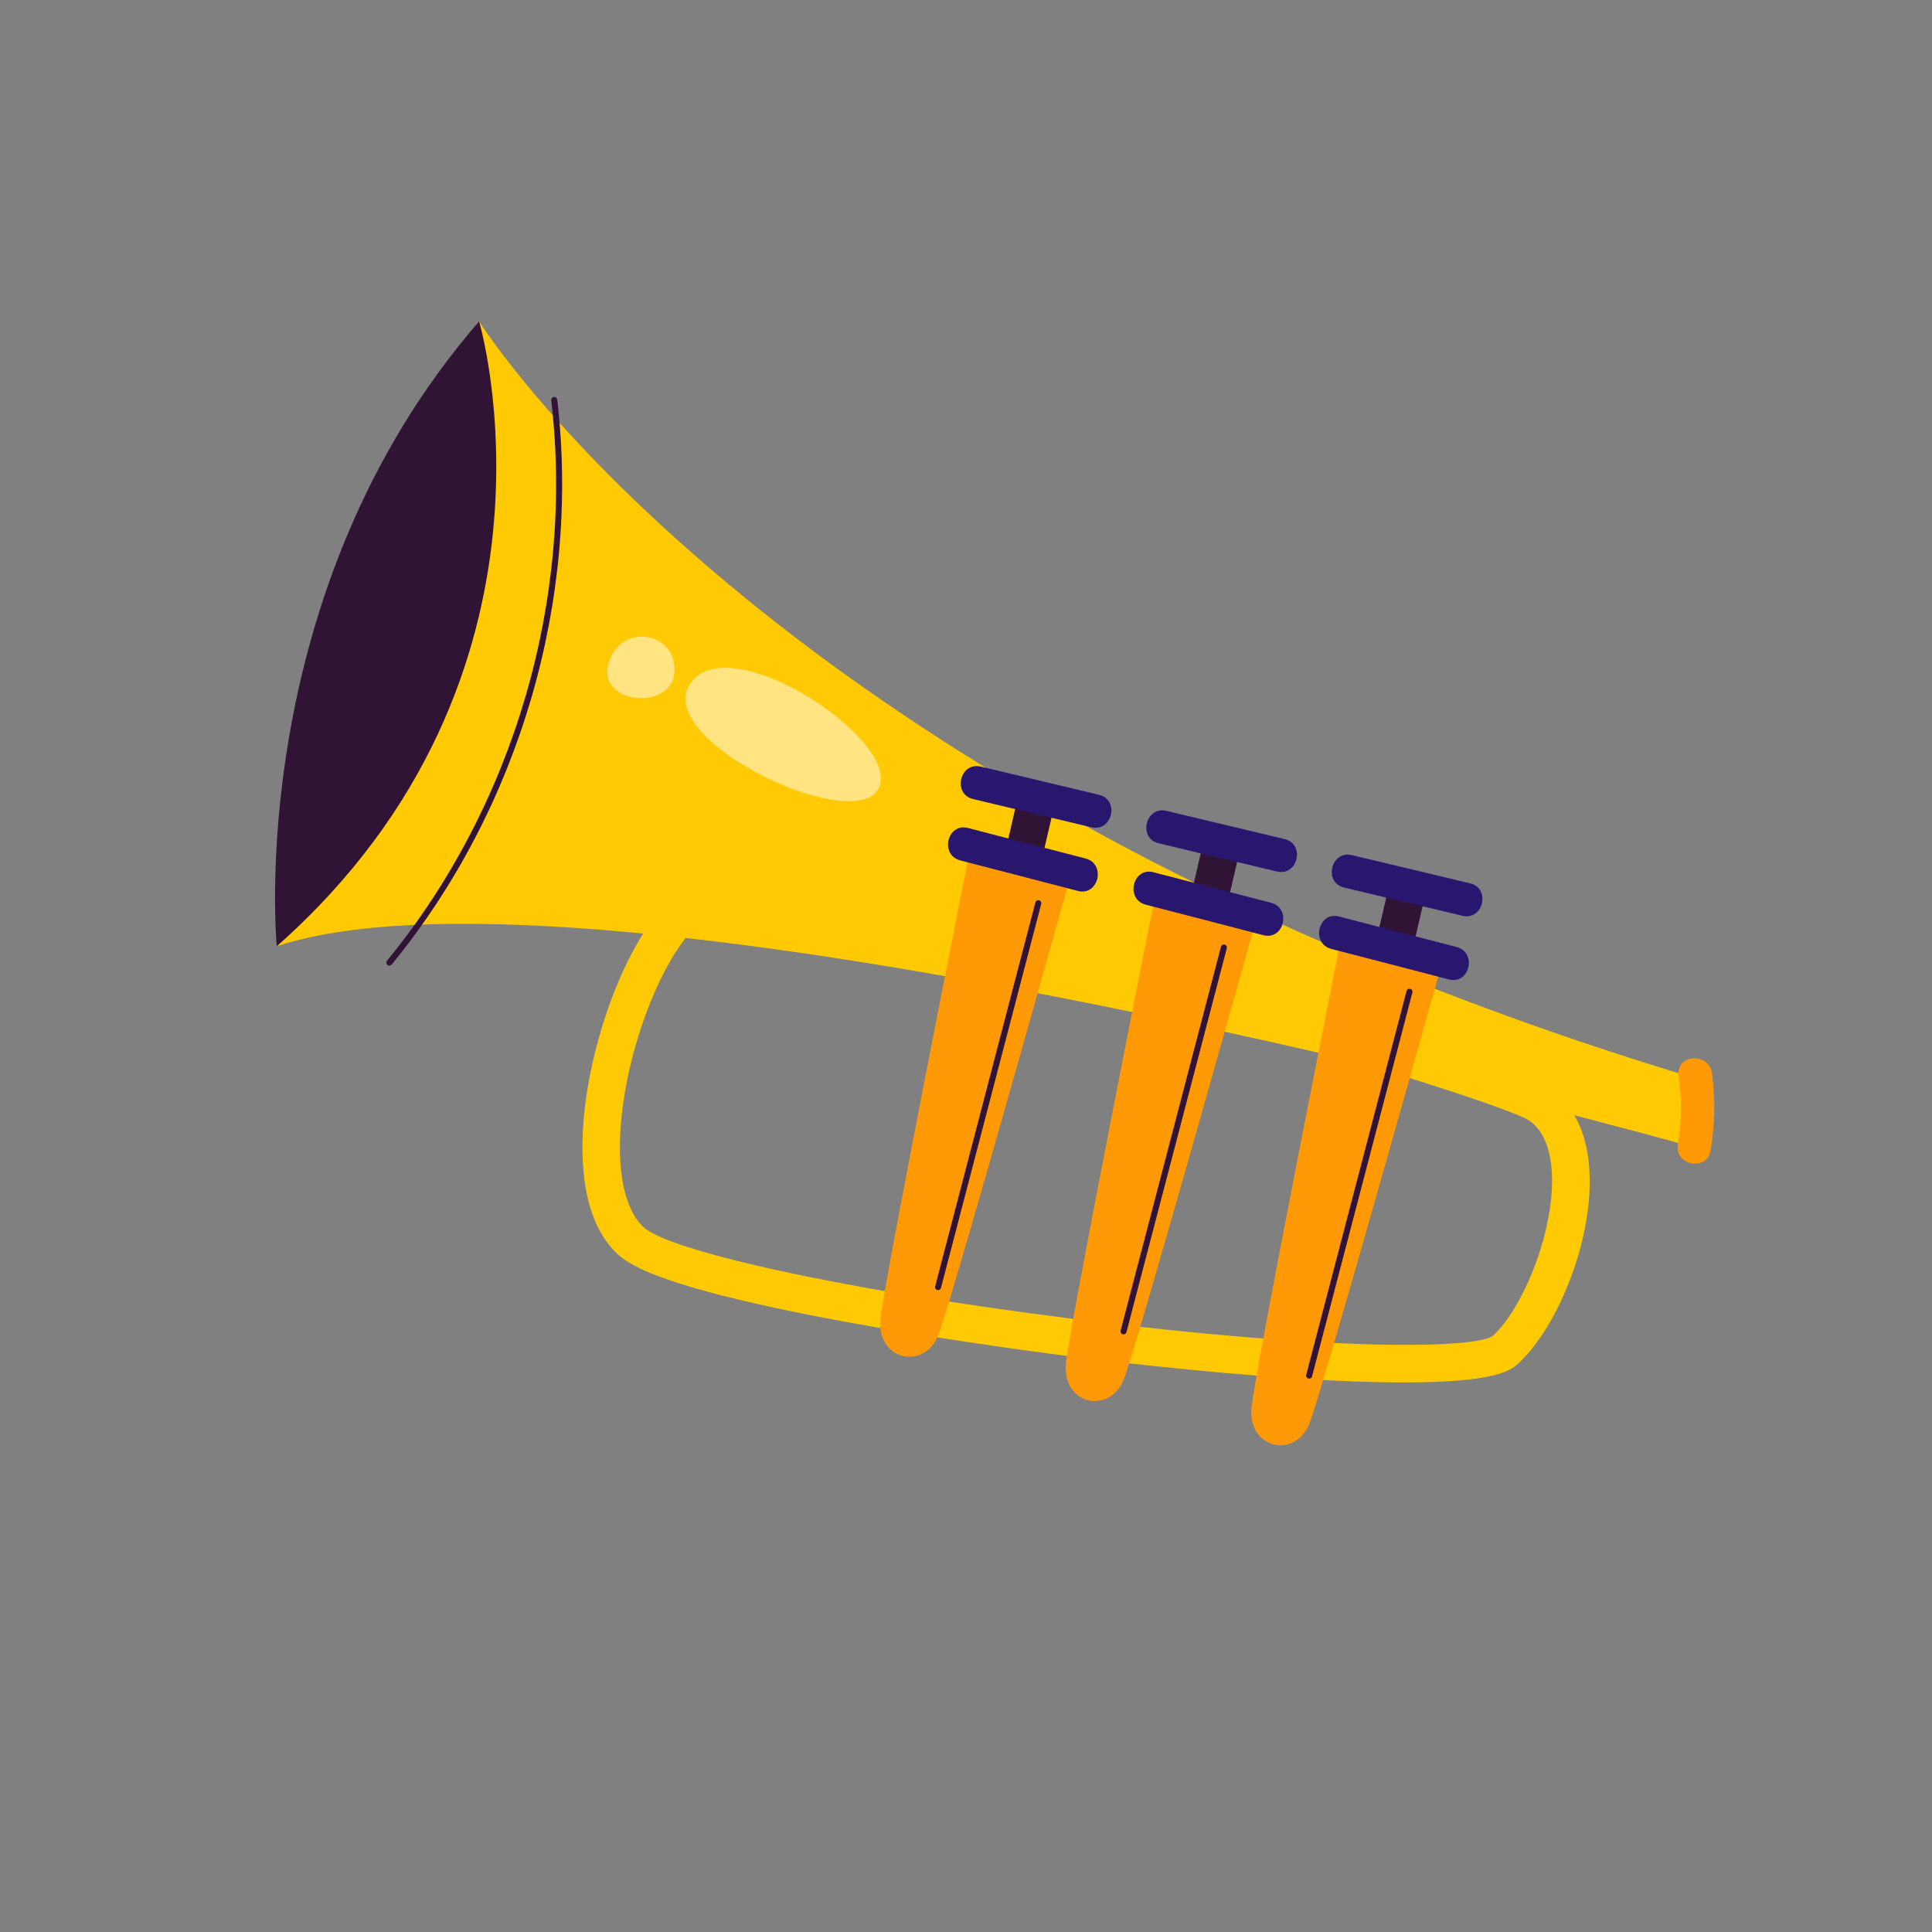 <?xml version="1.0" encoding="UTF-8"?><svg xmlns="http://www.w3.org/2000/svg" viewBox="0 0 160.21 160.21"><rect x="0" y="0" width="160.21" height="160.21" fill="#808080" stroke="none"/><defs><style>.cls-1{fill:none;stroke:#311335;stroke-linecap:round;stroke-linejoin:round;stroke-width:.5px;}.cls-2{isolation:isolate;}.cls-3{fill:#29166f;}.cls-3,.cls-4,.cls-5,.cls-6,.cls-7{stroke-width:0px;}.cls-4{fill:#311335;}.cls-5{fill:#fff;}.cls-6{fill:#ff9906;}.cls-7{fill:#ffc903;}.cls-8{mix-blend-mode:soft-light;opacity:.5;}</style></defs><g class="cls-2"><g id="OBJECTS"><path class="cls-7" d="m52.95,105.12c-.67-.33-1.21-.66-1.59-.99-3.12-2.75-3.3-7.95-2.91-11.82.72-7.1,4.23-16.34,8.64-18.86,1.08-.62,4.37-2.5,35.84,5.81,16.01,4.23,31.84,9.19,34.87,10.67.01,0,.03.01.04.02h0c2.11,1.05,3.45,3.11,3.85,5.98.85,6-2.37,14.01-5.81,17.16-.62.56-2.06,1.89-13.48,1.47-6.35-.23-14.67-.97-23.44-2.06-3.08-.39-28.31-3.63-36.01-7.37Zm73.47-12.41c-2.84-1.38-18.7-6.33-34.28-10.45-29.38-7.76-33.18-6.31-33.51-6.12-3.01,1.72-6.39,9.58-7.09,16.48-.45,4.39.24,7.73,1.87,9.18,2.02,1.79,14.88,4.96,35.53,7.56,21.62,2.73,33.4,2.47,34.85,1.42,2.72-2.49,5.49-9.65,4.81-14.42-.26-1.83-.99-3.06-2.15-3.64-.01,0-.02-.01-.03-.02Z"/><path class="cls-7" d="m140.5,89.39C64.59,66.57,39.73,26.65,39.73,26.65l-16.78,51.82c26.63-8.82,116.98,16.52,116.98,16.52l.57-5.6Z"/><path class="cls-1" d="m45.96,33.17c1.93,16.53-3.12,33.77-13.67,46.65"/><path class="cls-4" d="m39.73,26.65c-19.61,22.6-16.78,51.82-16.78,51.82,25.45-22.52,16.78-51.82,16.78-51.82Z"/><path class="cls-6" d="m141.85,95.41c.36-2.13.4-4.29.11-6.43-.24-1.75-3-1.56-2.75.21.26,1.92.25,3.8-.07,5.71-.29,1.75,2.42,2.26,2.71.5Z"/><path class="cls-4" d="m87.31,67.33c.45-1.95-2.57-2.67-3.02-.72-.32,1.39-.64,2.79-.97,4.18-.45,1.95,2.57,2.67,3.02.72.32-1.39.64-2.79.97-4.18Z"/><path class="cls-6" d="m80.5,70.18l8.4,2s-10.06,36.04-11.11,38.58c-1.16,2.81-4.91,2.09-4.8-1.15.07-2.15,7.51-39.44,7.51-39.44Z"/><line class="cls-1" x1="86.1" y1="74.9" x2="77.79" y2="106.73"/><path class="cls-3" d="m90.02,71.19c-3.25-.84-6.5-1.68-9.75-2.53-1.72-.45-2.36,2.24-.64,2.69,3.25.84,6.5,1.68,9.75,2.53,1.72.45,2.36-2.24.64-2.69Z"/><path class="cls-3" d="m91.14,65.91l-9.81-2.34c-1.73-.41-2.37,2.27-.64,2.69l9.81,2.34c1.73.41,2.37-2.27.64-2.69Z"/><path class="cls-4" d="m102.7,71c.45-1.95-2.57-2.67-3.02-.72-.32,1.39-.64,2.79-.97,4.18-.45,1.95,2.57,2.67,3.02.72.32-1.39.64-2.79.97-4.18Z"/><path class="cls-6" d="m95.88,73.85l8.4,2s-10.06,36.04-11.11,38.58c-1.16,2.81-4.91,2.09-4.8-1.15.07-2.15,7.51-39.44,7.51-39.44Z"/><line class="cls-1" x1="101.49" y1="78.57" x2="93.17" y2="110.4"/><path class="cls-3" d="m105.4,74.86c-3.25-.84-6.5-1.68-9.75-2.53-1.72-.45-2.36,2.24-.64,2.69,3.25.84,6.5,1.68,9.75,2.53,1.72.45,2.36-2.24.64-2.69Z"/><path class="cls-3" d="m106.53,69.58l-9.81-2.34c-1.73-.41-2.37,2.27-.64,2.69l9.81,2.34c1.73.41,2.37-2.27.64-2.69Z"/><path class="cls-4" d="m118.08,74.68c.45-1.95-2.57-2.67-3.02-.72-.32,1.39-.64,2.79-.97,4.18-.45,1.95,2.57,2.67,3.02.72.32-1.39.64-2.79.97-4.18Z"/><path class="cls-6" d="m111.27,77.52l8.4,2s-10.06,36.04-11.11,38.58c-1.16,2.81-4.91,2.09-4.8-1.15.07-2.15,7.51-39.44,7.51-39.44Z"/><line class="cls-1" x1="116.88" y1="82.24" x2="108.56" y2="114.07"/><path class="cls-3" d="m120.79,78.53c-3.25-.84-6.5-1.68-9.75-2.53-1.72-.45-2.36,2.24-.64,2.69,3.25.84,6.5,1.68,9.75,2.53,1.72.45,2.36-2.24.64-2.69Z"/><path class="cls-3" d="m121.91,73.25l-9.81-2.34c-1.73-.41-2.37,2.27-.64,2.69l9.81,2.34c1.73.41,2.37-2.27.64-2.69Z"/><g class="cls-8"><path class="cls-5" d="m72.97,65.11c1.25-4.07-12.67-13.15-15.76-8.38-3.09,4.77,14.36,12.93,15.76,8.38Z"/><path class="cls-5" d="m55.91,55.88c.4-3.41-4.38-4.38-5.43-.93-1.05,3.45,5.07,4.01,5.43.93Z"/></g></g></g></svg>